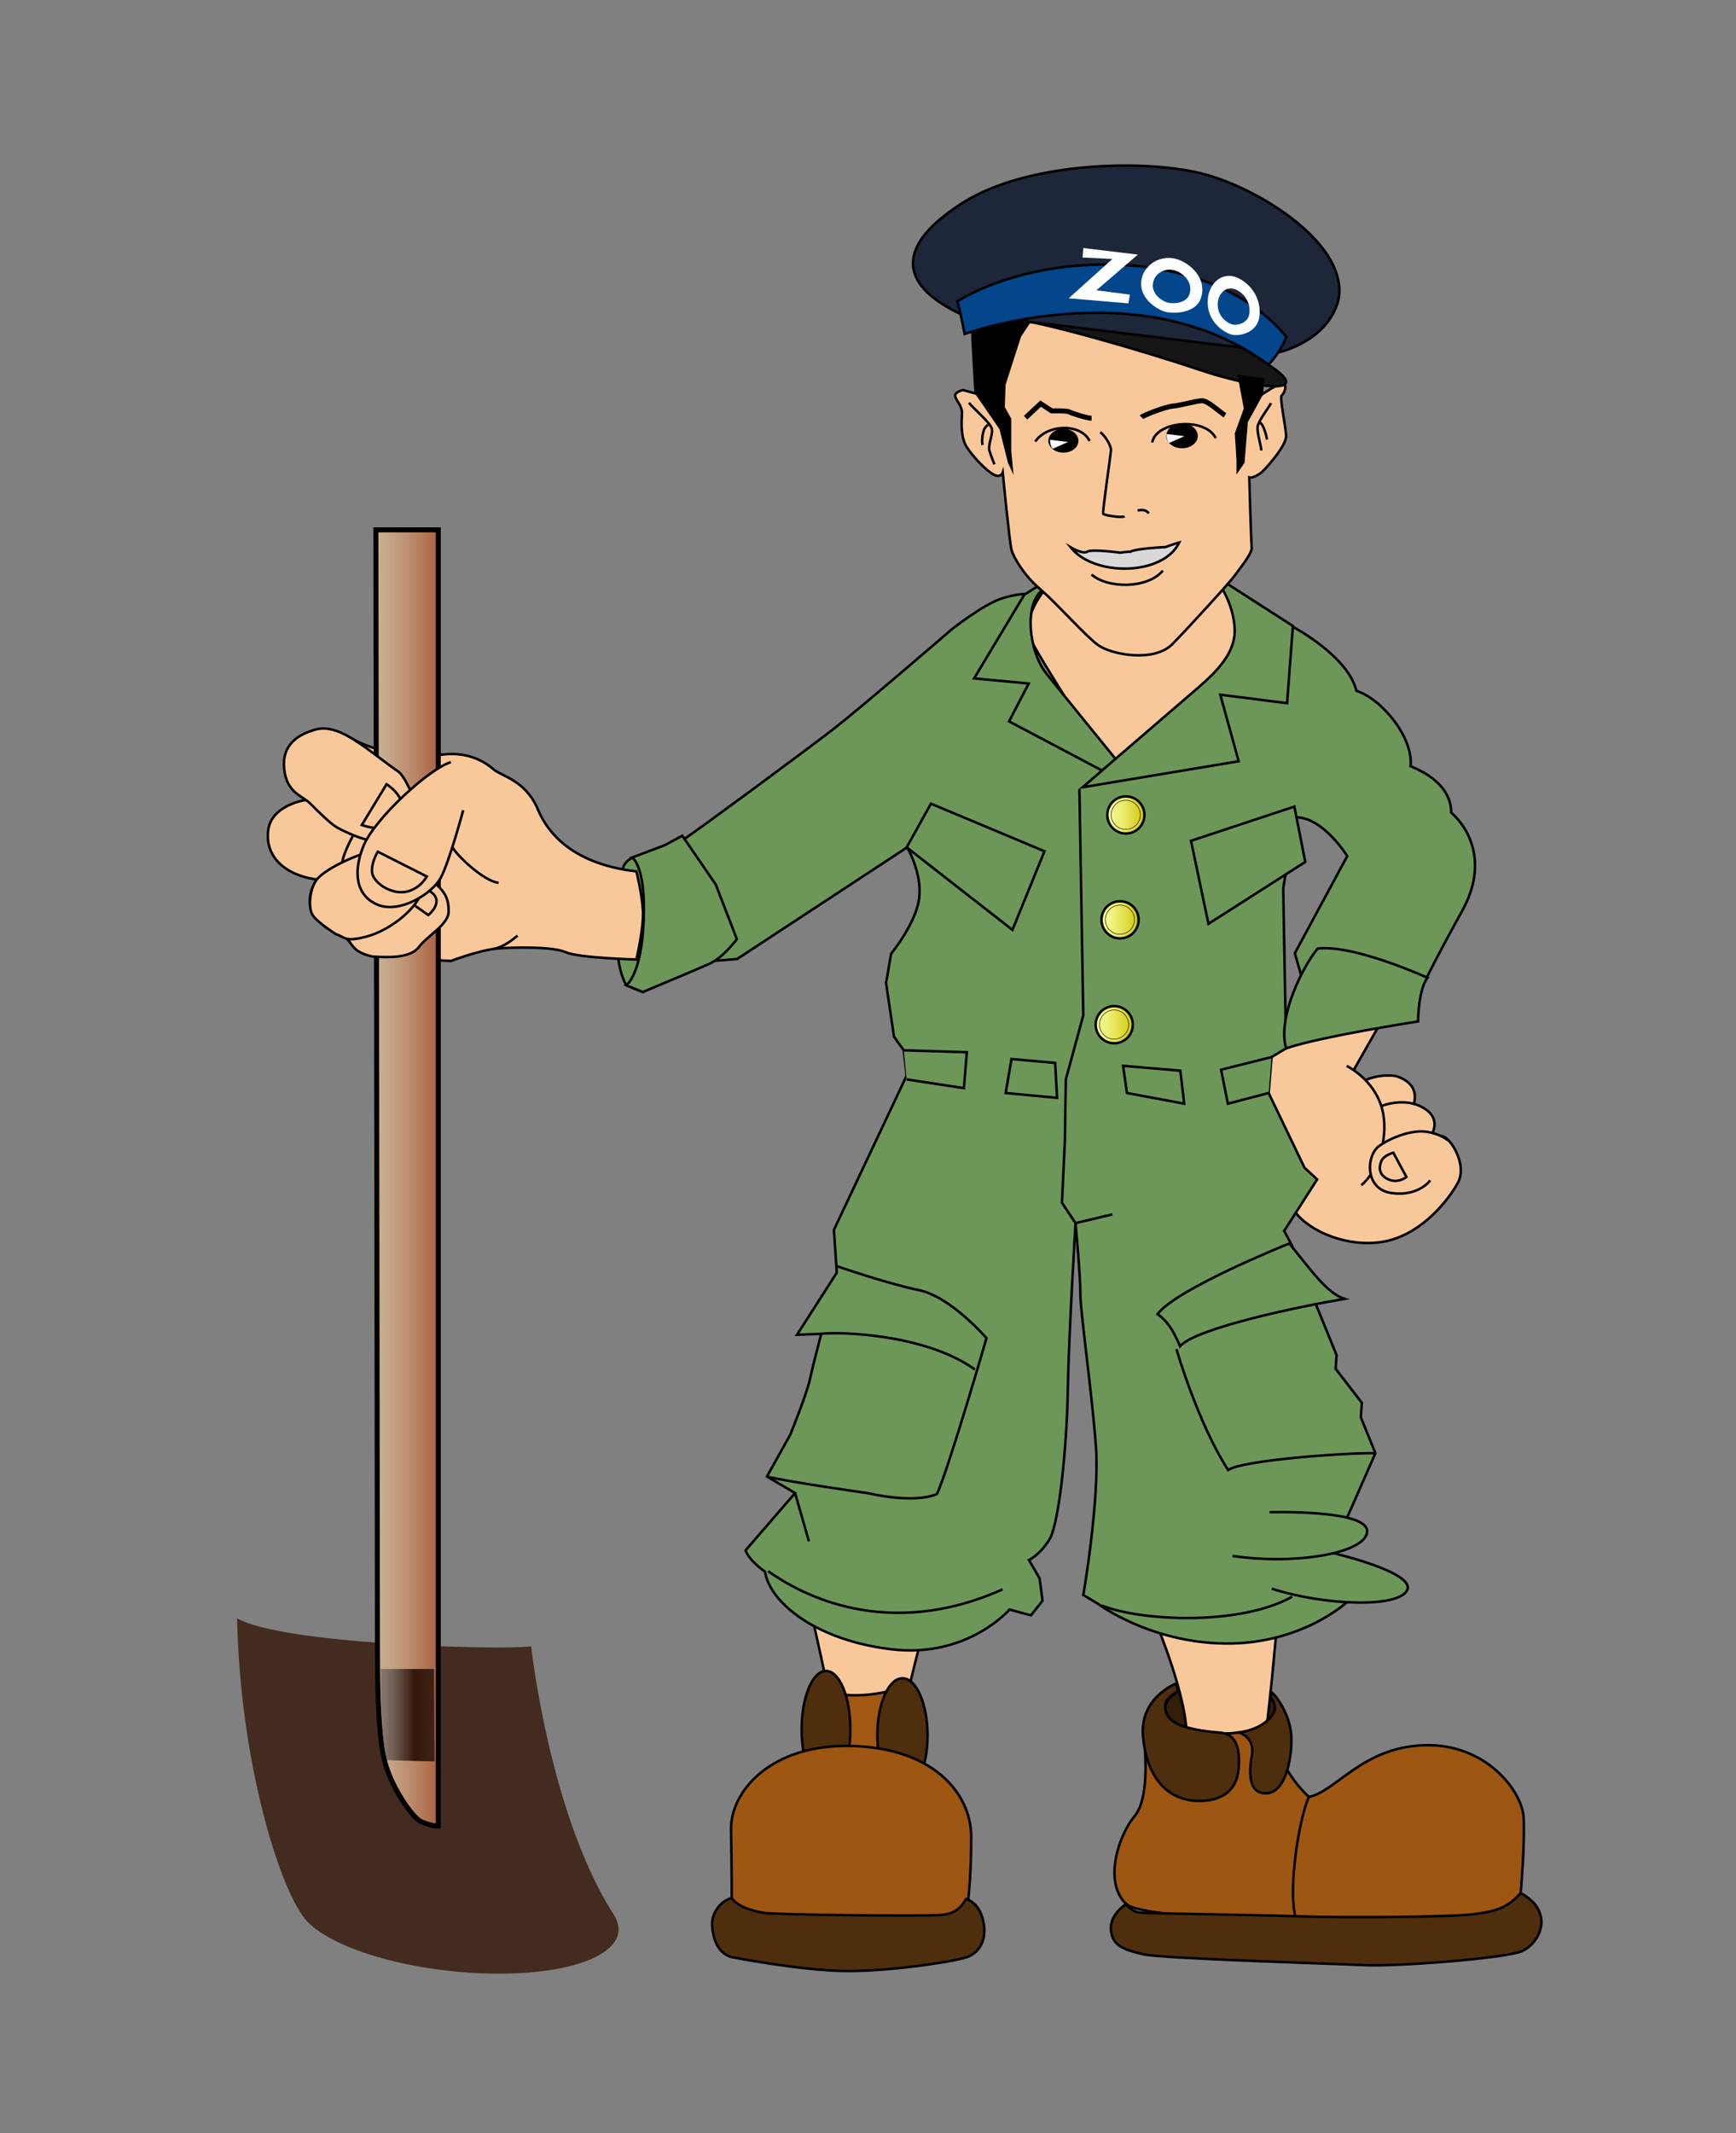 <svg xmlns="http://www.w3.org/2000/svg" xmlns:xlink="http://www.w3.org/1999/xlink" version="1.1" width="346.895" height="426" enable-background="new 0 0 500 500" xml:space="preserve" style=""><rect width="100%" height="100%" fill="#808080" stroke="none"/><rect id="backgroundrect" width="100%" height="100%" x="0" y="0" fill="none" stroke="none" class="" style=""/>




<g class="currentLayer" style=""><title>Layer 1</title><g id="Layer_4" class="selected">
	
		<ellipse fill="#331E09" stroke="#000000" stroke-width="0.5" stroke-miterlimit="10" cx="243.809" cy="341.129" rx="10.957" ry="5.14" id="svg_1"/>
	<path fill="#F9C89A" stroke="#000000" stroke-width="0.5" stroke-miterlimit="10" d="M161.785,320.769 c0,0 4.363,18.614 4.944,24.142 c0.583,5.526 11.635,8.145 12.798,1.745 c1.164,-6.399 5.236,-22.105 5.236,-22.105 L161.785,320.769 z" id="svg_2"/>
	<path fill="#F9C89A" stroke="#000000" stroke-width="0.5" stroke-miterlimit="10" d="M231.303,324.841 c0,0 5.816,13.962 5.816,21.814 c0,7.854 13.961,9.017 15.125,3.781 c1.163,-5.235 2.908,-25.887 2.908,-25.887 L231.303,324.841 z" id="svg_3"/>
	<path fill="#A15813" stroke="#000000" stroke-width="0.5" stroke-miterlimit="10" d="M178.85,337.347 c-2.327,0.971 -8.92,1.746 -11.441,0.777 c-2.52,-0.969 0.195,9.113 0.97,12.217 c0.775,3.103 8.919,2.521 8.919,2.521 L178.85,337.347 z" id="svg_4"/>
	
		<ellipse fill="#4F2E0E" stroke="#000000" stroke-width="0.5" stroke-miterlimit="10" cx="165.058" cy="345.346" rx="4.872" ry="11.636" id="svg_5"/>
	
		<ellipse fill="#4F2E0E" stroke="#000000" stroke-width="0.5" stroke-miterlimit="10" cx="180.328" cy="346.584" rx="5.018" ry="11.416" id="svg_6"/>
	<path fill="#9E5613" stroke="#000000" stroke-width="0.5" stroke-miterlimit="10" d="M146.224,379.087 c0,0 0,-6.107 -0.146,-13.67 c-0.145,-7.562 7.854,-17.161 24.142,-16.725 c16.289,0.436 23.851,9.453 23.851,18.179 s-0.728,15.707 -1.601,17.452 c-0.873,1.745 -42.611,2.327 -44.21,0.728 C146.66,383.45 146.224,379.087 146.224,379.087 z" id="svg_7"/>
	<path fill="#4F2E0E" stroke="#000000" stroke-width="0.5" stroke-miterlimit="10" d="M146.224,390.867 c-2.763,-0.727 -3.781,-3.636 -3.927,-6.398 c-0.145,-2.764 2.182,-5.091 3.927,-5.382 c1.308,1.746 3.926,2.474 6.253,2.909 c2.327,0.436 32.141,0.727 35.63,0.436 c3.49,-0.291 4.363,-2.326 4.946,-3.197 c2.473,0.871 3.489,3.488 3.635,5.96 c0.146,2.475 -1.018,4.801 -3.49,5.673 c-2.472,0.872 -15.562,2.909 -24.578,2.763 C159.603,393.485 146.224,390.867 146.224,390.867 z" id="svg_8"/>
	<path fill="#9E5613" stroke="#000000" stroke-width="0.5" stroke-miterlimit="10" d="M254.717,343.747 c0,0 -7.854,4.653 -17.889,1.164 c-6.544,-0.873 -8.289,-0.873 -8.145,2.327 c0.146,3.199 1.019,11.926 -2.035,15.561 c-3.055,3.636 -6.255,13.089 -1.601,17.452 c4.654,4.362 71.988,3.927 74.607,3.199 c2.616,-0.728 4.218,-5.382 4.218,-5.382 s0.871,-9.889 0.581,-15.124 c-0.292,-5.235 -7.562,-14.834 -19.925,-14.397 c-12.361,0.437 -17.451,9.162 -22.978,10.325 c-4.654,-4.362 -6.399,-9.452 -6.399,-10.472 C255.152,347.383 254.717,343.747 254.717,343.747 z" id="svg_9"/>
	<path fill="#4F2E0E" stroke="#000000" stroke-width="0.5" stroke-miterlimit="10" d="M239.664,359.671 c4.363,0 7.489,-1.963 7.854,-6.472 c0.362,-4.508 -0.727,-6.98 -3.928,-7.198 c-3.198,-0.218 -7.126,-0.873 -9.016,-2.108 c-1.891,-1.237 -2.109,-3.491 -1.309,-4.437 c0.8,-0.945 2.181,-1.817 2.181,-1.817 l-0.509,-1.381 c0,0 -7.199,2.763 -6.544,10.47 C229.047,354.436 232.901,359.671 239.664,359.671 z" id="svg_10"/>
	<path fill="#4F2E0E" stroke="#000000" stroke-width="0.5" stroke-miterlimit="10" d="M247.591,346.002 c2.398,0.945 2.907,2.764 2.545,4.727 c-0.364,1.962 -1.164,7.636 2.98,7.417 c4.146,-0.219 5.236,-8.29 4.873,-11.998 c-0.365,-3.71 -2.764,-7.272 -3.854,-8.145 c-0.146,0.581 -0.218,1.091 -0.218,1.091 s0.824,0.581 0.849,2.036 C254.788,342.584 252.316,345.346 247.591,346.002 z" id="svg_11"/>
	<path fill="none" stroke="#000000" stroke-width="0.5" stroke-miterlimit="10" d="M261.552,358.872 c-2.229,4.849 -4.363,20.363 -2.424,24.626 " id="svg_12"/>
	<path fill="#4F2E0E" stroke="#000000" stroke-width="0.5" stroke-miterlimit="10" d="M225.048,380.251 c0,0 -3.346,2.036 -3.054,5.234 c0.291,3.2 2.763,3.928 6.399,4.801 c3.636,0.872 38.103,1.89 44.356,2.181 c6.253,0.291 27.632,-1.309 31.268,-2.763 c3.636,-1.455 6.836,-7.854 -0.145,-11.636 c-2.765,3.055 -4.945,3.637 -9.454,4.219 c-4.508,0.582 -25.597,0.727 -34.322,0.436 s-29.812,-0.582 -31.995,-0.727 C225.921,381.85 225.048,380.251 225.048,380.251 z" id="svg_13"/>
</g><g id="Layer_2" class="selected">
	<path fill="#F9C89A" stroke="#000000" stroke-width="0.5" stroke-miterlimit="10" d="M209.633,116.728 c-1.019,1.163 -5.817,6.69 -3.491,11.343 c2.327,4.655 15.561,25.015 15.561,25.015 s29.232,-14.834 28.361,-21.815 c-0.875,-6.981 -6.836,-15.27 -6.836,-15.27 L209.633,116.728 z" id="svg_14"/>
	<path fill="#F9C89A" stroke="#000000" stroke-width="0.5" stroke-miterlimit="10" d="M281.523,222.359 c0.971,-0.969 3.101,-5.72 -2.618,-7.466 c-4.556,-0.582 -7.853,1.552 -8.822,2.619 c-0.969,1.066 2.035,6.787 3.877,6.98 C275.804,224.686 281.523,222.359 281.523,222.359 z" id="svg_15"/>
	<path fill="#F9C89A" stroke="#000000" stroke-width="0.5" stroke-miterlimit="10" d="M285.499,227.595 c0.873,-1.26 2.715,-4.46 -1.551,-6.593 c-4.268,-2.132 -9.988,0.098 -11.442,2.327 c-1.453,2.23 2.424,7.175 3.201,7.175 C276.483,230.504 285.499,227.595 285.499,227.595 z" id="svg_16"/>
	<path fill="#F9C89A" stroke="#000000" stroke-width="0.5" stroke-miterlimit="10" d="M275.949,204.132 l-5.381,9.454 c0,0 3.005,3.927 4.168,8.871 c1.163,4.945 -0.776,6.69 0.872,6.399 c1.649,-0.291 11.248,-2.908 13.09,-1.746 c1.841,1.164 4.363,5.915 2.618,9.114 c-1.746,3.2 -6.787,9.792 -13.865,11.538 c-7.077,1.745 -15.608,-1.455 -18.809,-5.915 c-3.2,-4.459 -8.24,-18.809 -8.436,-21.33 c-0.193,-2.521 3.2,-10.18 3.2,-10.18 l13.186,-5.914 L275.949,204.132 z" id="svg_17"/>
	<path fill="#F9C89A" stroke="#000000" stroke-width="0.5" stroke-miterlimit="10" d="M269.114,212.858 c2.423,1.357 6.303,4.363 7.271,9.502 c0.97,5.139 -1.066,11.635 -4.362,14.35 " id="svg_18"/>
	<path fill="#F9C89A" stroke="#000000" stroke-width="0.5" stroke-miterlimit="10" d="M285.79,235.739 c0,0 -2.328,3.298 -7.758,2.521 c-5.429,-0.776 -5.041,-7.562 -2.424,-9.404 c2.619,-1.843 6.786,-3.296 9.601,-2.812 c2.812,0.485 4.167,1.745 4.167,1.745 " id="svg_19"/>
	<path fill="#F9C89A" stroke="#000000" stroke-width="0.5" stroke-miterlimit="10" d="M278.422,230.213 l2.617,4.848 c0,0 -1.65,1.357 -3.588,0.484 c-1.938,-0.872 -1.939,-2.327 -1.455,-3.587 C276.483,230.698 278.422,230.213 278.422,230.213 z" id="svg_20"/>
	<path fill="#6D9758" stroke="#000000" stroke-width="0.5" stroke-miterlimit="10" d="M258.545,125.308 c0,0 10.764,5.672 12.509,12.653 c5.235,1.745 11.392,9.428 10.811,15.052 c5.623,2.327 8.119,5.587 8.119,9.271 c3.104,2.715 7.744,9.678 2.121,19.761 s-8.927,17.055 -8.927,17.055 l-22.495,-1.944 l-1.94,-6.79 l10.471,-19.392 c0,0 -4.654,-7.562 -10.085,-7.757 c-1.356,5.817 -2.714,14.155 -2.714,14.155 l0.581,31.995 l-2.908,1.745 l-0.582,7.175 l7.175,14.931 l2.521,2.327 l-6.594,10.278 l1.553,2.909 l8.919,21.912 l-0.194,2.715 l5.237,6.786 l-0.195,2.908 l2.909,7.175 l-5.624,12.798 l-3.491,6.98 l3.297,10.083 c0,0 -9.113,8.339 -24.239,8.145 c-15.123,-0.193 -25.401,-7.951 -25.401,-7.951 l-2.908,-1.744 c0,0 3.297,-19.002 2.521,-29.668 c-0.776,-10.665 -3.104,-26.76 -3.104,-30.444 s-0.969,-14.155 -0.969,-14.155 s-1.359,22.3 -1.553,33.546 c-0.193,11.247 -1.745,26.565 -3.683,29.667 c-1.94,3.104 -4.072,4.072 -4.072,4.072 l2.132,3.686 l0.582,4.458 l-2.327,2.91 l-4.267,-1.165 c0,0 -8.337,9.697 -23.462,7.953 c-15.125,-1.746 -24.432,-9.308 -25.402,-15.514 c-3.49,-2.521 -3.878,-4.266 -3.878,-4.266 l9.89,-11.441 l-5.624,-3.296 l4.654,-8.339 c0,0 3.297,-8.145 3.878,-10.859 c0.581,-2.716 2.327,-9.307 2.327,-9.307 l-4.848,0.193 l7.95,-12.409 l-0.581,-8.533 l14.542,-30.831 l-0.582,-5.042 l-1.951,-2.715 l-1.587,-10.762 l1.019,-5.818 c0,0 5.029,-6.107 5.611,-11.149 c0.582,-5.042 -2.417,-10.083 -2.417,-10.083 l-33.981,22.299 l-4.87,0.388 l-13.973,6.205 l-3.303,-1.358 c0,0 -1.166,-1.938 -1.554,-5.041 c-0.387,-3.104 -0.001,-17.064 1.162,-19.003 c1.164,-1.939 3.877,-1.939 3.877,-1.939 s4.46,-0.775 7.951,-3.103 c3.491,-2.327 25.014,-18.228 30.249,-22.3 c5.236,-4.072 23.463,-19.778 23.463,-19.778 s6.205,-4.848 9.695,-6.011 c3.49,-1.164 5.815,-0.971 5.815,-0.971 l0.195,16.677 l15.706,17.791 l17.065,-10.229 l13.574,-12.604 L258.545,125.308 z" id="svg_21"/>
	<path fill="#6D9758" stroke="#000000" stroke-width="0.5" stroke-miterlimit="10" d="M207.015,117.309 l-2.327,1.455 l-10.036,16.724 l10.909,1.019 l-3.927,7.562 l20.651,10.907 l1.744,-2.036 c0,0 -11.488,-14.106 -14.979,-18.469 c-3.49,-4.363 -4.509,-14.107 -0.582,-16.725 S207.015,117.309 207.015,117.309 " id="svg_22"/>
	<path fill="#6D9758" stroke="#000000" stroke-width="0.5" stroke-miterlimit="10" d="M216.321,157.231 l31.196,-5.199 l-3.673,-13.289 l13.344,1.691 l1.164,-15.417 l-13.816,-8.871 l-1.309,-0.145 c0,0 3.346,4.363 3.489,9.744 c0.146,5.38 -4.798,9.453 -8.87,12.943 C233.774,142.178 216.321,157.231 216.321,157.231 z" id="svg_23"/>
	<polygon fill="#6D9758" stroke="#000000" stroke-width="0.5" stroke-miterlimit="10" points="258.642,161.085 260.824,172.137 241.481,184.499 237.99,167.919 " id="svg_24"/>
	<polyline fill="#6D9758" stroke="#000000" stroke-width="0.5" stroke-miterlimit="10" points="215.692,157.594 216.468,202.775 212.975,215.573 212.784,227.984 212.202,240.2 214.917,244.272 222.285,242.526 " id="svg_25"/>
	<polygon fill="#6D9758" stroke="#000000" stroke-width="0.5" stroke-miterlimit="10" points="224.418,212.858 225.192,218.288 236.635,220.42 235.858,213.828 " id="svg_26"/>
	<polyline fill="#6D9758" stroke="#000000" stroke-width="0.5" stroke-miterlimit="10" points="254.087,211.113 244.003,213.634 245.36,220.42 253.505,218.288 " id="svg_27"/>
	<polygon fill="#6D9758" stroke="#000000" stroke-width="0.5" stroke-miterlimit="10" points="210.845,212.276 211.231,219.257 200.955,218.288 202.119,211.501 " id="svg_28"/>
	<polyline fill="#6D9758" stroke="#000000" stroke-width="0.5" stroke-miterlimit="10" points="180.594,209.756 193.198,210.144 192.616,217.318 181.176,215.573 " id="svg_29"/>
	<polygon fill="#6D9758" stroke="#000000" stroke-width="0.5" stroke-miterlimit="10" points="181.176,169.229 202.311,185.711 208.712,170.004 186.024,160.503 " id="svg_30"/>
	<path fill="#6D9758" stroke="#000000" stroke-width="0.5" stroke-miterlimit="10" d="M283.366,203.987 c0,0 0,-6.254 1.891,-8.726 c-4.654,-2.037 -15.852,-6.544 -21.96,-5.817 c-2.909,3.49 -8.094,13.67 -6.302,19.924 C263.732,207.041 283.366,203.987 283.366,203.987 z" id="svg_31"/>
	<path fill="#6D9758" stroke="#000000" stroke-width="0.5" stroke-miterlimit="10" d="M136.334,166.901 l6.689,9.744 l4.218,10.908 c0,0 -2.618,3.635 -5.526,4.944 c-2.91,1.31 -13.283,5.624 -13.283,5.624 l-3.296,-1.358 c0,0 3.054,-1.938 3.49,-12.991 c0.436,-11.053 -2.326,-12.507 -2.326,-12.507 l6.544,-2.473 L136.334,166.901 z" id="svg_32"/>
	<path fill="#6D9758" stroke="#000000" stroke-width="0.5" stroke-miterlimit="10" d="M235.083,269.43 c0,0 4.217,14.688 10.326,24.143 c3.053,-2.035 24.287,-3.49 29.426,-3.345 " id="svg_33"/>
	<path fill="none" stroke="#000000" stroke-width="0.5" stroke-miterlimit="10" d="M153.253,294.882 c3.878,1.018 20.312,3.344 20.312,3.344 s8.872,2.182 13.671,0.146 c2.472,-5.527 9.889,-31.123 9.889,-31.123 s-7.126,-8.29 -13.525,-9.598 c-6.399,-1.31 -16.433,-4.8 -16.433,-4.8 " id="svg_34"/>
	<path fill="#6D9758" stroke="#000000" stroke-width="0.5" stroke-miterlimit="10" d="M164.112,266.378 c3.49,-0.437 20.796,0 30.686,7.125 " id="svg_35"/>
	
		<line fill="none" stroke="#000000" stroke-width="0.5" stroke-miterlimit="10" x1="158.876" y1="298.178" x2="161.64" y2="307.825" id="svg_36"/>
	<path fill="#6D9758" stroke="#000000" stroke-width="0.5" stroke-miterlimit="10" d="M153.495,313.788 c6.544,4.653 23.706,13.963 46.829,3.637 " id="svg_37"/>
	<path fill="none" stroke="#000000" stroke-width="0.5" stroke-miterlimit="10" d="M220.104,320.624 c7.997,3.198 27.775,4.071 38.103,-1.745 " id="svg_38"/>
	<path fill="#6D9758" stroke="#000000" stroke-width="0.5" stroke-miterlimit="10" d="M254.135,317.279 c10.324,3.345 25.306,3.927 27.05,0.29 c1.745,-3.636 -15.465,-7.562 -15.465,-7.562 " id="svg_39"/>
	<path fill="#6D9758" stroke="#000000" stroke-width="0.5" stroke-miterlimit="10" d="M246.281,310.734 c12.651,1.89 26.905,-0.582 26.905,-4.945 c0,-4.362 -19.488,-3.78 -19.488,-3.78 " id="svg_40"/>
	<path fill="#6D9758" stroke="#000000" stroke-width="0.5" stroke-miterlimit="10" d="M257.624,248.343 c4.219,5.091 7.418,9.89 11.054,11.054 c-8.726,1.454 -29.668,5.817 -32.868,9.451 c-1.453,-3.344 -2.617,-5.089 -4.507,-6.398 C235.083,257.36 257.624,248.343 257.624,248.343 z" id="svg_41"/>
	<path fill="#F9C89A" stroke="#000000" stroke-width="0.5" stroke-miterlimit="10" d="M127.172,174.027 c-5.236,-0.582 -15.998,-2.763 -19.924,-12.943 c-2.472,-5.09 -6.544,-5.962 -8.435,-7.272 c-2.473,-2.181 -5.963,-3.781 -10.908,-3.054 c-4.945,0.727 -12.798,-0.437 -17.743,-3.345 c-4.944,-2.909 -10.18,-1.018 -11.925,1.455 c-1.745,2.472 -1.891,5.962 -0.146,7.853 c1.745,1.891 2.909,3.055 2.909,3.055 s-6.835,1.018 -7.417,6.108 c-0.582,5.09 3.054,7.562 5.38,8.581 c2.327,1.018 4.363,1.164 4.363,1.164 s-2.617,3.49 -0.727,6.834 c1.89,3.346 6.545,4.8 6.545,4.8 s2.181,3.054 4.508,3.49 c2.327,0.436 16.434,1.164 16.434,1.164 s5.816,-2.181 9.162,-2.472 c3.345,-0.292 11.198,-0.437 13.816,0.727 c2.618,1.163 14.107,1.454 14.107,1.454 s1.454,-6.254 1.309,-9.599 C128.335,178.682 127.172,174.027 127.172,174.027 z" id="svg_42"/>
	<linearGradient id="SVGID_1_" x1="-0" y1="0.5" x2="1" y2="0.5" transform="translate(-7.895,-4.605) translate(-48.026,5.921) ">
		<stop offset="0" style="stop-color:#442B1F"/>
		<stop offset="1" style="stop-color:#442B1F"/>
	</linearGradient>
	<path fill="url(#SVGID_1_)" d="M106.134,328.815 c-7.95,0.775 -50.222,-0.582 -58.754,-5.624 c0.582,29.087 8.726,54.876 13.961,60.5 c5.235,5.624 21.524,10.471 38.395,10.471 c16.869,0 27.212,-5.067 22.881,-11.828 C109.818,362.361 106.134,328.815 106.134,328.815 z" id="svg_43"/>
	<linearGradient id="SVGID_2_" x1="-0" y1="0.5" x2="1" y2="0.5" transform="translate(-7.895,-4.605) translate(-48.026,5.921) ">
		<stop offset="0" style="stop-color:#C8B091"/>
		<stop offset="0.199" style="stop-color:#C5A788"/>
		<stop offset="0.529" style="stop-color:#BC8E6E"/>
		<stop offset="0.948" style="stop-color:#AD6745"/>
		<stop offset="0.994" style="stop-color:#AB6240"/>
	</linearGradient>
	<path fill="url(#SVGID_2_)" stroke="#000000" stroke-miterlimit="10" d="M87.579,364.689 V105.816 h-12.471 c0,0 0.313,211.461 0.313,222.514 s0.314,19.196 1.569,23.852 c1.255,4.653 5.293,10.762 7.177,11.634 C86.052,364.688 87.579,364.689 87.579,364.689 z" id="svg_44"/>
	<linearGradient id="SVGID_3_" x1="0" y1="0.5" x2="1" y2="0.5" transform="translate(-7.895,-4.605) translate(-48.026,5.921) ">
		<stop offset="0" style="stop-color:#88786F"/>
		<stop offset="0.105" style="stop-color:#806F66"/>
		<stop offset="0.281" style="stop-color:#6B574C"/>
		<stop offset="0.503" style="stop-color:#493023"/>
		<stop offset="0.622" style="stop-color:#34180A"/>
		<stop offset="1" style="stop-color:#3E2316"/>
	</linearGradient>
	<path fill="url(#SVGID_3_)" d="M86.742,333.316 h-10.665 c0,0 0,15.879 1.357,18.207 c1.842,0.098 9.405,0.253 9.405,0.253 L86.742,333.316 z" id="svg_45"/>
	<path fill="#F9C89A" stroke="#000000" stroke-width="0.5" stroke-miterlimit="10" d="M71.424,165.254 c0,0 -3.2,5.526 -3.006,7.271 c0.194,1.746 6.206,0.486 6.593,-1.745 C75.398,168.55 71.424,165.254 71.424,165.254 z" id="svg_46"/>
	<path fill="#F9C89A" stroke="#000000" stroke-width="0.5" stroke-miterlimit="10" d="M74.525,191.044 c2.619,0.145 7.417,0.437 9.163,-1.892 c1.745,-2.326 5.962,-4.508 5.962,-7.125 s-0.727,-4.072 -3.344,-6.108 c-2.618,-2.036 -15.416,2.91 -16.144,4.217 c-0.727,1.31 -1.745,4.945 -1.308,5.963 c0.436,1.017 1.308,2.909 2.617,3.781 C72.78,190.753 74.525,191.044 74.525,191.044 z" id="svg_47"/>
	<path fill="#F9C89A" stroke="#000000" stroke-width="0.5" stroke-miterlimit="10" d="M82.088,180.281 l3.49,2.472 c0,0 3.491,-2.763 0.292,-4.799 c-3.2,-2.036 -4.072,1.018 -4.072,1.018 L82.088,180.281 z" id="svg_48"/>
	<path fill="#F9C89A" stroke="#000000" stroke-width="0.5" stroke-miterlimit="10" d="M67.157,186.583 c1.745,0.485 1.553,1.649 6.012,0.485 c4.459,-1.163 9.501,-5.042 10.956,-8.532 c1.454,-3.491 -6.689,-9.211 -10.083,-8.435 c-3.395,0.775 -9.211,3.587 -10.714,5.526 c-1.502,1.938 -1.793,5.719 -0.824,7.174 C63.473,184.256 67.157,186.583 67.157,186.583 z" id="svg_49"/>
	<path fill="#F9C89A" stroke="#000000" stroke-width="0.5" stroke-miterlimit="10" d="M82.96,159.533 c-1.066,-1.551 -2.132,-4.654 -3.49,-5.527 c-1.357,-0.873 -5.816,-4.363 -7.174,-5.235 c-1.358,-0.873 -5.527,-4.072 -9.114,-3.103 s-6.883,3.006 -6.399,7.853 c0.484,4.848 3.587,5.333 5.235,6.981 c1.648,1.648 3.976,3.976 5.333,4.751 c1.357,0.776 5.235,2.618 8.144,2.909 c2.909,0.291 5.719,-1.552 6.787,-3.394 C83.349,162.927 82.96,159.533 82.96,159.533 z" id="svg_50"/>
	<path fill="#F9C89A" stroke="#000000" stroke-width="0.5" stroke-miterlimit="10" d="M77.241,156.625 l-4.944,8.144 c0,0 5.396,1.989 7.368,-0.97 C82.379,159.727 77.241,156.625 77.241,156.625 z" id="svg_51"/>
	<path fill="#F9C89A" stroke="#000000" stroke-width="0.5" stroke-miterlimit="10" d="M90.087,152.213 c-4.364,1.309 -15.271,11.343 -17.452,16.725 c-2.182,5.381 -1.454,10.035 2.909,11.78 c4.363,1.745 10.762,-2.181 12.507,-5.38 c1.745,-3.2 4.508,-13.525 4.508,-13.525 " id="svg_52"/>
	<path fill="#F9C89A" stroke="#000000" stroke-width="0.5" stroke-miterlimit="10" d="M75.496,170.102 l9.792,4.944 c0,0 -1.455,2.714 -4.459,3.103 c-3.005,0.388 -6.398,-2.036 -6.496,-4.072 C74.235,172.041 75.496,170.102 75.496,170.102 z" id="svg_53"/>
	<path fill="#F9C89A" stroke="#000000" stroke-width="0.5" stroke-miterlimit="10" d="M90.427,169.229 c0.969,1.745 6.302,6.787 9.21,7.078 " id="svg_54"/>
	<path fill="#F9C89A" stroke="#000000" stroke-width="0.5" stroke-miterlimit="10" d="M98.764,189.492 c2.036,-0.484 3.394,-1.648 4.654,-2.618 " id="svg_55"/>
	<linearGradient id="SVGID_4_" x1="-0" y1="0.5" x2="1" y2="0.5" transform="translate(-7.895,-4.605) translate(-48.026,5.921) ">
		<stop offset="0" style="stop-color:#F8FB9B"/>
		<stop offset="0.126" style="stop-color:#F5F892"/>
		<stop offset="0.334" style="stop-color:#EFEF78"/>
		<stop offset="0.601" style="stop-color:#E3E14F"/>
		<stop offset="0.911" style="stop-color:#D4CE16"/>
		<stop offset="1" style="stop-color:#CFC804"/>
	</linearGradient>
	<circle fill="url(#SVGID_4_)" stroke="#000000" stroke-width="0.5" stroke-miterlimit="10" cx="224.975" cy="162.757" r="3.708" id="svg_56"/>
	<circle fill="none" stroke="#000000" stroke-width="0.1" stroke-miterlimit="10" cx="224.95" cy="162.733" r="2.908" id="svg_57"/>
	<linearGradient id="SVGID_5_" x1="0" y1="0.5" x2="1" y2="0.5" transform="translate(-7.895,-4.605) translate(-48.026,5.921) ">
		<stop offset="0" style="stop-color:#F8FB9B"/>
		<stop offset="0.126" style="stop-color:#F5F892"/>
		<stop offset="0.334" style="stop-color:#EFEF78"/>
		<stop offset="0.601" style="stop-color:#E3E14F"/>
		<stop offset="0.911" style="stop-color:#D4CE16"/>
		<stop offset="1" style="stop-color:#CFC804"/>
	</linearGradient>
	<circle fill="url(#SVGID_5_)" stroke="#000000" stroke-width="0.5" stroke-miterlimit="10" cx="223.812" cy="183.699" r="3.708" id="svg_58"/>
	<circle fill="none" stroke="#000000" stroke-width="0.1" stroke-miterlimit="10" cx="223.787" cy="183.674" r="2.909" id="svg_59"/>
	<linearGradient id="SVGID_6_" x1="0" y1="0.5" x2="1" y2="0.5" transform="translate(-7.895,-4.605) translate(-48.026,5.921) ">
		<stop offset="0" style="stop-color:#F8FB9B"/>
		<stop offset="0.126" style="stop-color:#F5F892"/>
		<stop offset="0.334" style="stop-color:#EFEF78"/>
		<stop offset="0.601" style="stop-color:#E3E14F"/>
		<stop offset="0.911" style="stop-color:#D4CE16"/>
		<stop offset="1" style="stop-color:#CFC804"/>
	</linearGradient>
	<circle fill="url(#SVGID_6_)" stroke="#000000" stroke-width="0.5" stroke-miterlimit="10" cx="222.648" cy="204.641" r="3.709" id="svg_60"/>
	<circle fill="none" stroke="#000000" stroke-width="0.1" stroke-miterlimit="10" cx="222.624" cy="204.617" r="2.909" id="svg_61"/>
</g><g id="head" class="selected">
	<path fill="#F9C89A" stroke="#000000" stroke-width="0.5" stroke-miterlimit="10" d="M195.621,78.77 l-3.199,-0.873 c0,0 -1.745,0.388 -1.552,1.262 c0.195,0.872 1.455,1.939 1.357,3.49 c-0.095,1.551 -0.291,4.556 0.875,6.496 c1.162,1.939 3.975,4.848 5.429,5.623 s1.842,-0.388 1.842,-0.388 s1.356,13.961 1.746,15.416 c0.388,1.454 2.424,5.042 5.72,7.854 s8.921,9.21 11.538,11.149 c2.618,1.939 11.246,3.588 14.931,-0.194 c3.684,-3.781 11.635,-12.507 12.507,-13.768 c0.873,-1.26 3.393,-4.266 3.297,-5.43 c-0.097,-1.164 -0.484,-13.574 -0.484,-14.059 c0.581,0.194 1.841,-0.484 2.52,-1.066 c0.681,-0.582 4.945,-5.236 4.849,-7.272 s-1.358,-7.659 -0.872,-8.047 c0.484,-0.388 1.162,-1.939 0.291,-2.327 c-0.873,-0.389 -6.012,3.393 -6.012,3.393 s-1.042,-13.258 -5.815,-16.676 c-4.776,-3.417 -43.438,-5.817 -45.764,-2.715 C196.495,63.743 195.621,78.77 195.621,78.77 z" id="svg_62"/>
	<polygon points="202.536,94.864 201.404,92.392 199.725,85.726 194.672,78.37 194.079,67.717 194.079,65.681 208.085,61.124 204.034,67.233 200.942,76.831 200.784,81.291 202.079,83.618 202.079,90.113 " id="svg_63"/>
	<path fill="#161616" stroke="#000000" stroke-width="0.5" stroke-miterlimit="10" d="M253.407,72.807 c10.035,6.544 -3.054,4.654 -13.815,1.018 c-10.763,-3.636 -32.286,-9.89 -37.232,-10.035 c-4.943,-0.146 32.724,-3.055 38.54,-1.164 C246.717,64.517 253.407,72.807 253.407,72.807 z" id="svg_64"/>
	<linearGradient id="SVGID_7_" x1="0.5" y1="1" x2="0.5" y2="-0" transform="translate(-7.895,-4.605) translate(-48.026,5.921) ">
		<stop offset="0.372" style="stop-color:#1D2739"/>
		<stop offset="0.994" style="stop-color:#1D2739"/>
	</linearGradient>
	<path fill="url(#SVGID_7_)" stroke="#000000" stroke-width="0.5" stroke-miterlimit="10" d="M191.647,62.579 c-12.41,-6.011 -12.41,-13.767 0.776,-22.105 c13.186,-8.338 37.231,-8.726 48.476,-5.624 c11.247,3.103 28.698,14.155 26.566,25.015 c-2.132,8.337 -11.829,10.471 -11.829,10.471 L191.647,62.579 z" id="svg_65"/>
	<path fill="#03468B" stroke="#000000" stroke-width="0.5" stroke-miterlimit="10" d="M192.763,66.699 c0,0 -0.875,-4.508 -1.456,-6.544 c17.889,-10.617 50.901,-10.908 65.735,7.126 c-0.437,1.308 -2.326,4.508 -3.636,5.526 C227.957,53.901 192.763,66.699 192.763,66.699 z" id="svg_66"/>
	<polygon fill="#FFFFFF" points="225.774,58.846 225.483,60.59 213.558,59.573 222.285,51.719 216.321,51.429 216.468,49.538 227.374,50.847 219.086,57.973 " id="svg_67"/>
	<path fill="#FFFFFF" d="M236.609,52.374 c3.272,1.891 4.364,4.944 3.2,7.562 c-1.163,2.618 -5.382,2.835 -7.198,2.254 c-1.819,-0.582 -6.037,-3.345 -4.072,-7.708 C229.847,51.938 233.337,50.483 236.609,52.374 zM230.669,55.662 c-1.205,2.677 1.383,4.372 2.499,4.729 c1.115,0.357 3.702,0.222 4.416,-1.382 c0.714,-1.606 0.046,-3.48 -1.964,-4.641 C233.614,53.208 231.471,54.1 230.669,55.662 z" id="svg_68"/>
	<path fill="#FFFFFF" d="M247.651,55.654 c3.012,1.603 4.454,4.764 3.977,7.759 c-0.478,2.994 -3.881,3.804 -5.472,3.421 c-1.589,-0.384 -5.531,-2.804 -4.714,-7.798 C242.053,56.1 244.638,54.049 247.651,55.654 zM243.395,60.023 c-0.504,3.065 1.918,4.55 2.89,4.786 c0.979,0.234 3.063,-0.262 3.357,-2.098 c0.293,-1.838 -0.591,-3.777 -2.439,-4.763 C245.356,56.964 243.768,58.221 243.395,60.023 z" id="svg_69"/>
	<polygon points="247.079,94.767 248.69,92.44 249.353,84.296 252.398,78.77 252.66,75.57 247.266,74.795 248.543,81.582 246.743,86.527 247.079,91.956 " id="svg_70"/>
	<path fill="none" stroke="#000000" stroke-miterlimit="10" d="M244.779,82.94 c-0.97,-0.583 -3.394,-2.909 -4.557,-2.909 c-1.164,0 -4.364,0.97 -5.817,1.066 c-1.455,0.098 -5.914,1.841 -6.303,2.229 " id="svg_71"/>
	<path fill="none" stroke="#000000" stroke-miterlimit="10" d="M218.116,83.521 c-0.969,0 -3.878,-0.969 -4.46,-1.26 c-0.581,-0.292 -3.49,-0.194 -3.49,-0.194 l-2.229,-1.455 l-3.006,2.812 " id="svg_72"/>
	<path fill="none" stroke="#000000" stroke-width="0.5" stroke-miterlimit="10" d="M219.861,86.332 c0.679,0.388 2.231,2.521 2.135,3.684 c-0.099,1.164 -1.747,12.313 -1.553,12.604 s3.781,0.872 4.267,0.485 " id="svg_73"/>
	<path fill="none" stroke="#000000" stroke-width="0.5" stroke-miterlimit="10" d="M227.327,101.942 c0.679,-0.097 1.552,-0.291 2.229,0.582 " id="svg_74"/>
	<path fill="none" stroke="#000000" stroke-width="0.5" stroke-miterlimit="10" d="M217.728,88.077 c-1.647,-3.49 -8.34,-3.49 -10.859,0.098 " id="svg_75"/>
	<path fill="none" stroke="#000000" stroke-width="0.5" stroke-miterlimit="10" d="M230.236,88.368 c0.774,-4.265 10.567,-5.138 12.699,-0.872 " id="svg_76"/>
	<ellipse cx="212.493" cy="88.029" rx="3.006" ry="2.375" id="svg_77"/>
	<ellipse cx="236.198" cy="87.06" rx="3.151" ry="2.472" id="svg_78"/>
	<path fill="#D8D8D8" stroke="#000000" stroke-width="0.5" stroke-miterlimit="10" d="M213.946,109.311 c4.655,5.914 18.519,5.72 21.695,-0.97 c-1.067,0.291 -2.752,0.921 -2.752,0.921 s-5.758,0.243 -7.018,0.922 c-0.871,0 -2.035,0.193 -2.035,0.193 s-5.721,-0.776 -6.594,-0.193 C216.371,110.765 213.946,109.311 213.946,109.311 z" id="svg_79"/>
	<path fill="none" stroke="#000000" stroke-width="0.5" stroke-miterlimit="10" d="M232.369,113.964 c-3.104,3.684 -11.054,3.587 -14.253,0.775 " id="svg_80"/>
	<path fill="#FCFCFC" d="M233.096,86.671 l3.586,0.437 c0,0 -2.182,0.97 -3.054,1.357 C233.047,87.884 233.096,86.671 233.096,86.671 z" id="svg_81"/>
	<path fill="#FCFCFC" d="M209.827,87.835 l3.586,0.437 c0,0 -2.182,0.97 -3.053,1.358 C209.778,89.047 209.827,87.835 209.827,87.835 z" id="svg_82"/>
	<path fill="none" stroke="#000000" stroke-width="0.5" stroke-miterlimit="10" d="M253.988,80.515 c-0.653,1.163 -2.544,3.563 -2.69,4.726 c-0.145,1.164 0.8,4.145 0.728,4.727 " id="svg_83"/>
	<path fill="none" stroke="#000000" stroke-width="0.5" stroke-miterlimit="10" d="M253.189,87.787 c-0.146,-0.8 -0.655,-2.981 -1.455,-3.418 " id="svg_84"/>
	<path fill="none" stroke="#000000" stroke-width="0.5" stroke-miterlimit="10" d="M193.635,80.442 c0.728,1.019 4.436,4.072 4.58,5.309 c0.147,1.236 -0.799,3.127 -0.509,4.217 c0.291,1.091 1.019,2.763 1.019,2.763 " id="svg_85"/>
	<path fill="none" stroke="#000000" stroke-width="0.5" stroke-miterlimit="10" d="M196.326,88.878 c-0.219,-1.163 0.072,-3.709 1.162,-4 " id="svg_86"/>
</g></g></svg>